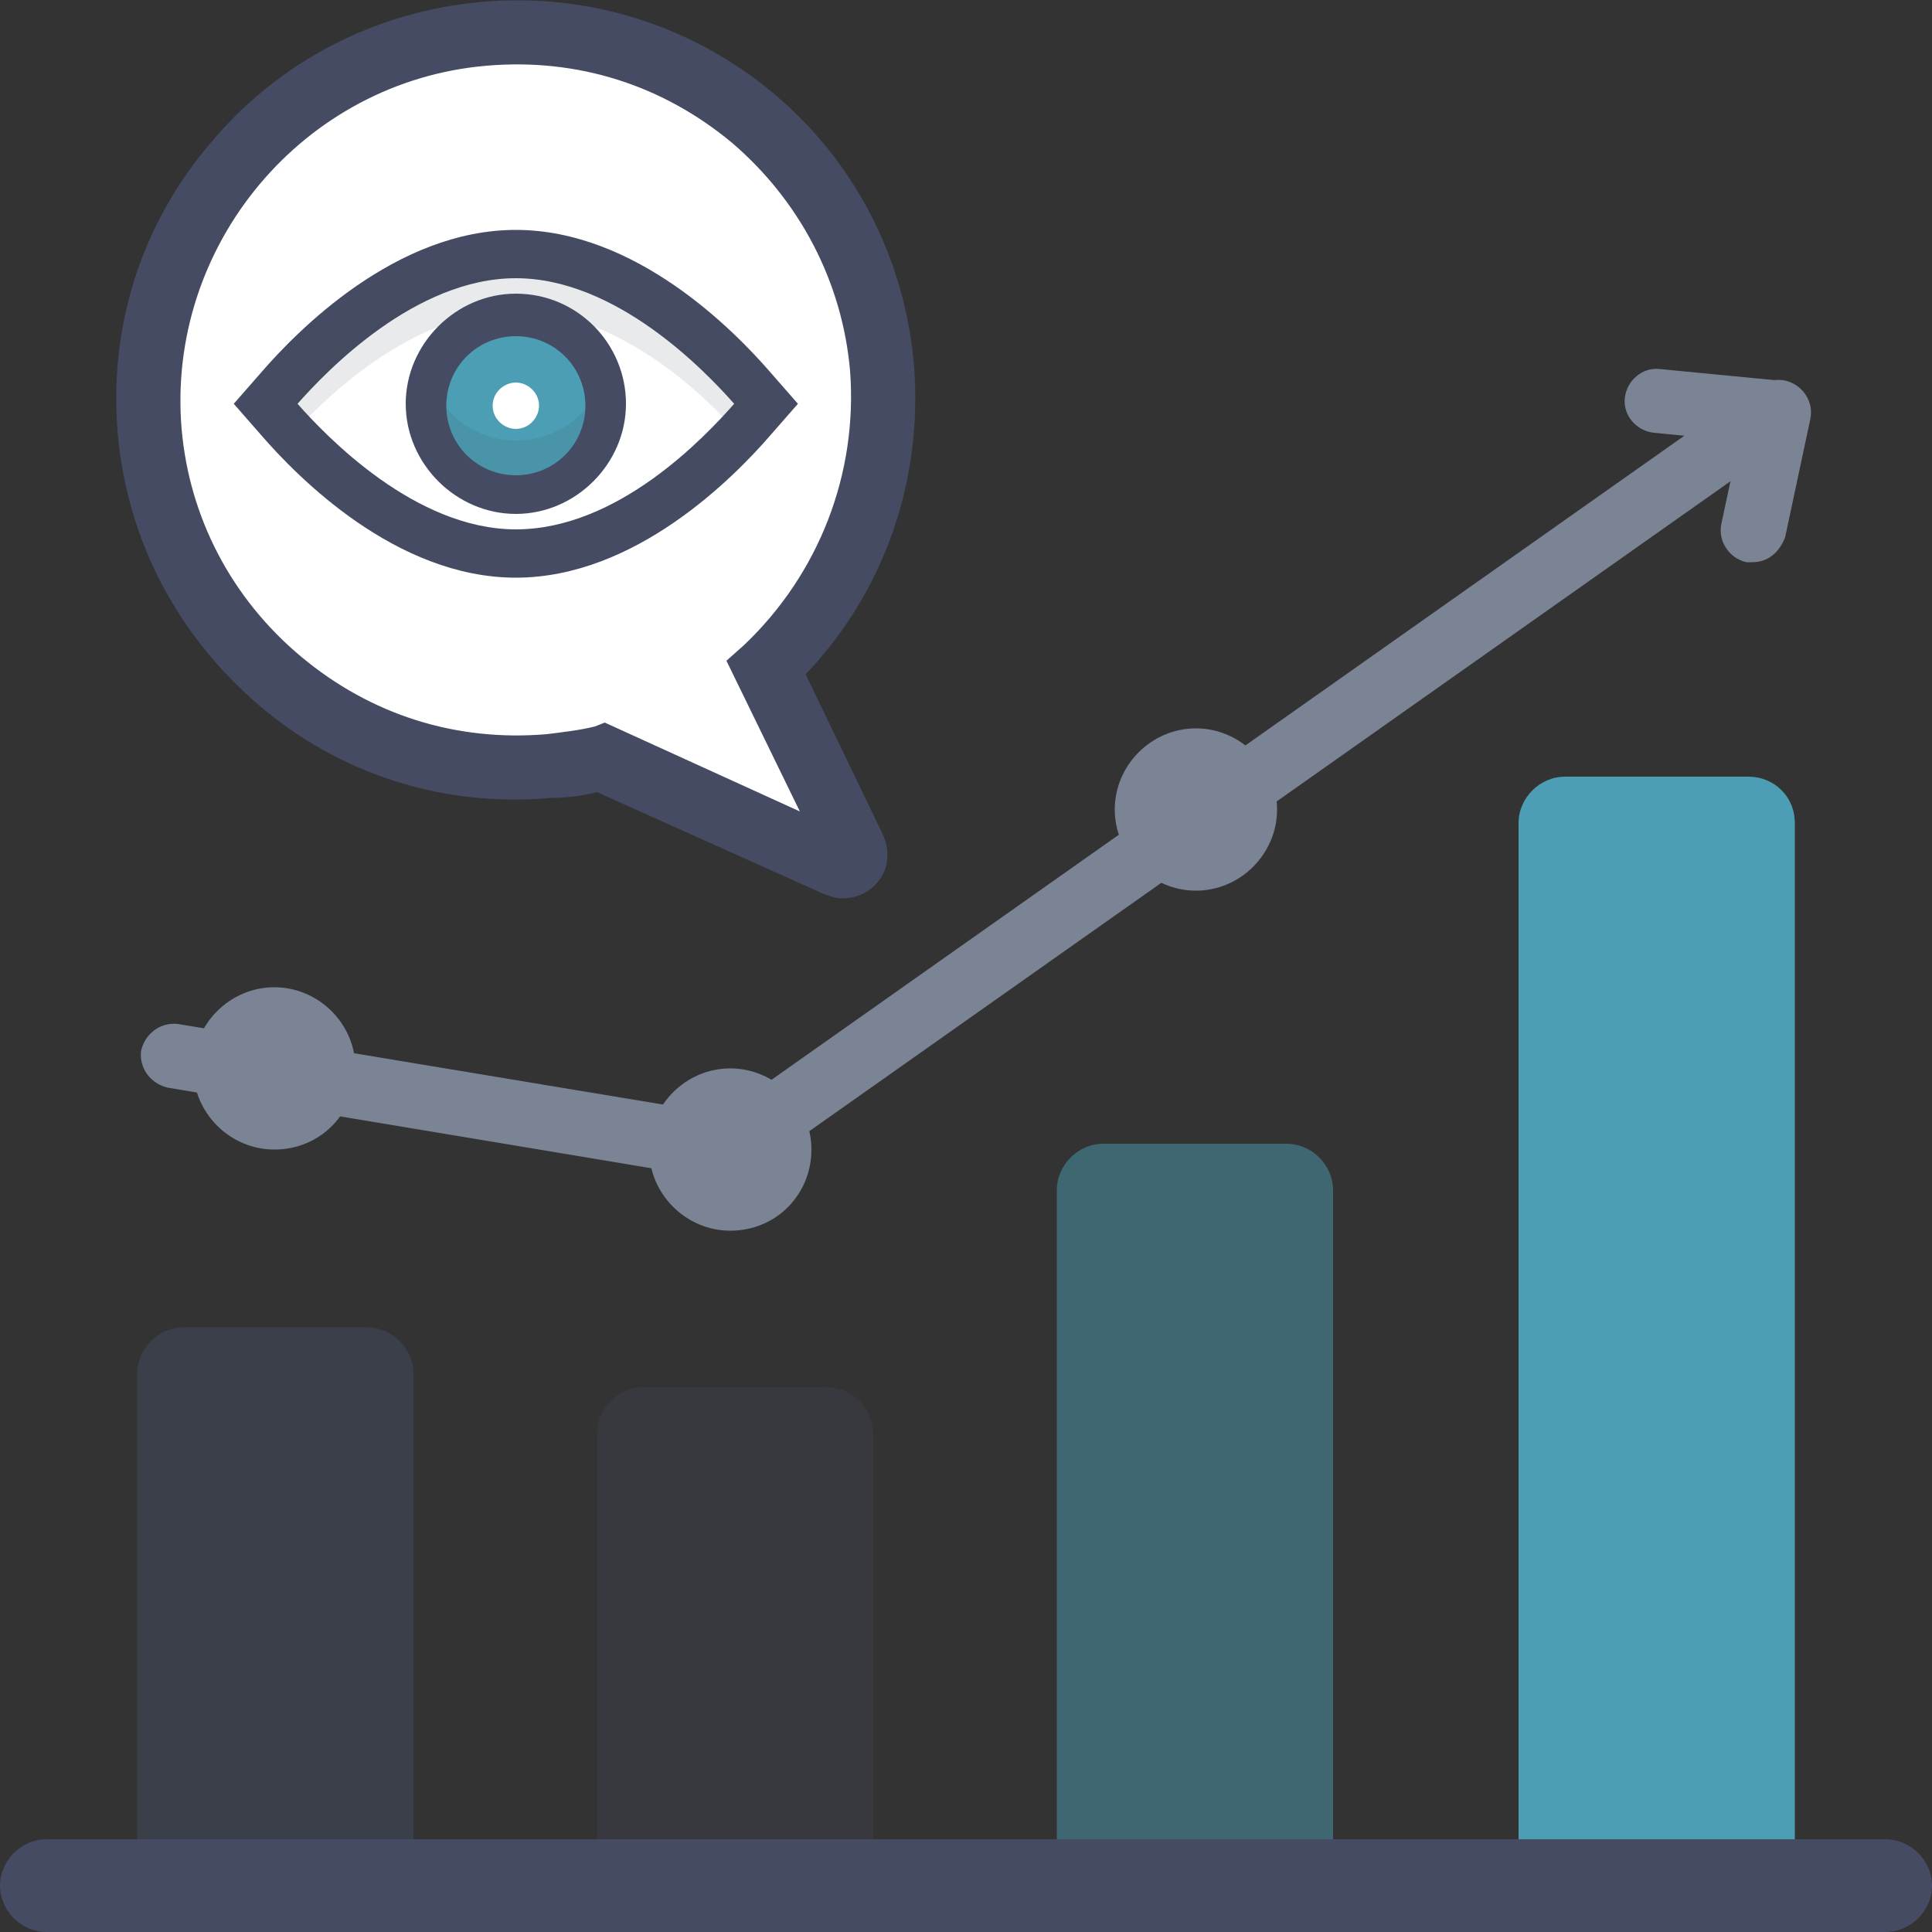 <svg xmlns="http://www.w3.org/2000/svg" xmlns:xlink="http://www.w3.org/1999/xlink" id="Ebene_1" x="0px" y="0px" viewBox="0 0 100 100" style="enable-background:new 0 0 100 100;" xml:space="preserve">
<rect x="0" y="0" width="100" height="100" fill="#333333" stroke="none"/>
<g>
	<path style="fill:#FFFFFF;" d="M25,1.7C35.5,0.8,44.7,8.6,45.7,19c0.5,6.1-1.9,11.7-6,15.6l4.5,9.3c0.2,0.5-0.3,1-0.8,0.8   l-12.3-5.6c-0.9,0.2-1.8,0.4-2.7,0.4C17.9,40.5,8.7,32.8,7.8,22.4S14.6,2.7,25,1.7z"></path>
	<path style="fill:#444B62;" d="M43.6,46.5c-0.3,0-0.6-0.1-0.9-0.2l-11.8-5.3c-0.8,0.2-1.6,0.3-2.4,0.3c-5.5,0.5-10.9-1.2-15.1-4.8   s-6.8-8.5-7.3-14s1.2-10.9,4.8-15.1c3.5-4.2,8.5-6.8,14-7.3l0,0C30.4-0.4,35.8,1.3,40,4.8c4.2,3.5,6.8,8.5,7.3,14   c0.5,6-1.5,11.8-5.6,16.1l4,8.3c0.4,0.9,0.3,1.9-0.4,2.6C44.8,46.3,44.2,46.5,43.6,46.5z M31.3,37.4L41.4,42l-3.8-7.8l0.9-0.8   c3.9-3.7,5.9-8.9,5.5-14.2c-0.4-4.6-2.6-8.8-6.1-11.8c-3.6-3-8-4.4-12.7-4l0,0C15.7,4.2,8.6,12.7,9.4,22.2C9.8,26.8,12,31,15.6,34   c3.6,3,8,4.4,12.7,4c0.8-0.1,1.7-0.2,2.5-0.4L31.3,37.4z"></path>
</g>
<g>
	<g>
		<path style="fill:#FFFFFF;" d="M26.7,27.4c-5.2,0-9.8-4.8-11.3-6.5c1.5-1.7,6-6.5,11.3-6.5c5.2,0,9.8,4.8,11.3,6.5    C36.5,22.7,31.9,27.4,26.7,27.4z"></path>
		<path style="fill:#444B62;" d="M26.7,14.4c5.2,0,9.8,4.8,11.3,6.5c-1.5,1.7-6,6.5-11.3,6.5c-5.2,0-9.8-4.8-11.3-6.5    C16.9,19.2,21.5,14.4,26.7,14.4 M26.7,11.9c-6.2,0-11.3,5.2-13.2,7.4l-1.4,1.6l1.4,1.6c1.9,2.2,7,7.4,13.2,7.4    c6.2,0,11.3-5.2,13.2-7.4l1.4-1.6l-1.4-1.6C38,17.1,32.9,11.9,26.7,11.9L26.7,11.9z"></path>
	</g>
	<circle style="fill:#4B9EB3;" cx="26.7" cy="20.9" r="4.7"></circle>
	<path style="opacity:0.12;fill:#444B62;" d="M26.7,16.1c5.1,0,9.4,4,11.4,6.2c0.7-0.8,1.2-1.4,1.2-1.4s-5.6-7.6-12.6-7.6   c-7,0-12.6,7.6-12.6,7.6s0.4,0.6,1.2,1.4C17.3,20.1,21.7,16.1,26.7,16.1z"></path>
	<path style="opacity:0.12;fill:#444B62;" d="M26.7,22.8c-2.1,0-3.9-1.4-4.5-3.3C22.1,20,22,20.4,22,20.9c0,2.6,2.1,4.7,4.7,4.7   s4.7-2.1,4.7-4.7c0-0.5-0.1-0.9-0.2-1.4C30.6,21.5,28.8,22.8,26.7,22.8z"></path>
	<path style="fill:#444B62;" d="M26.7,15.2c-3.1,0-5.7,2.6-5.7,5.7s2.6,5.7,5.7,5.7s5.7-2.6,5.7-5.7S29.9,15.2,26.7,15.2z    M26.7,24.6c-2,0-3.6-1.6-3.6-3.6s1.6-3.6,3.6-3.6s3.6,1.6,3.6,3.6S28.7,24.6,26.7,24.6z"></path>
	<path style="fill:#FFFFFF;" d="M26.7,19.8L26.7,19.8c0.6,0,1.2,0.5,1.2,1.2v0c0,0.6-0.5,1.2-1.2,1.2h0c-0.6,0-1.2-0.5-1.2-1.2v0   C25.5,20.3,26.1,19.8,26.7,19.8z"></path>
</g>
<path style="opacity:0.48;fill:#444B62;" d="M21.4,71.1c0-1.3-1.1-2.4-2.4-2.4h-7.1H9.5c-1.3,0-2.4,1.1-2.4,2.4v26.5h14.3v-7.1l0,0  V71.1z"></path>
<g style="opacity:0.24;">
	<path style="fill:#444B62;" d="M45.2,74.2c0-1.3-1.1-2.4-2.4-2.4h-7.1c0,0,0,0,0,0h-2.4c-1.3,0-2.4,1.1-2.4,2.4v23.4h14.3v-7.1h0   l0,0V74.2z"></path>
</g>
<path style="fill:#4B9EB3;" d="M90.5,40.2h-7.1H81c-1.3,0-2.4,1.1-2.4,2.4v55.1h14.3v-7.1v0V42.6C92.9,41.2,91.8,40.2,90.5,40.2z"></path>
<g style="opacity:0.48;">
	<path style="fill:#4B9EB3;" d="M69,61.6c0-1.3-1.1-2.4-2.4-2.4h-7.1c0,0,0,0,0,0h-2.4c-1.3,0-2.4,1.1-2.4,2.4v36H69v-7.1h0l0,0   V61.6z"></path>
</g>
<g>
	<path style="fill:#444B62;" d="M97.6,100H2.4C1.1,100,0,98.9,0,97.6s1.1-2.4,2.4-2.4h95.2c1.3,0,2.4,1.1,2.4,2.4   C100,98.9,98.9,100,97.6,100z"></path>
</g>
<path style="fill:#7B8494;" d="M37.8,61.1c-0.5,0-1-0.2-1.4-0.7c-0.5-0.8-0.4-1.8,0.4-2.3l54-38.1c0.8-0.5,1.8-0.4,2.3,0.4  c0.5,0.8,0.4,1.8-0.4,2.3l-54,38.1C38.5,61,38.2,61.1,37.8,61.1z"></path>
<path style="fill:#7B8494;" d="M37.8,61.1c-0.1,0-0.2,0-0.3,0L8.7,56.3c-0.9-0.2-1.5-1-1.4-1.9c0.2-0.9,1-1.5,1.9-1.4l28.9,4.8  c0.9,0.2,1.5,1,1.4,1.9C39.4,60.6,38.6,61.1,37.8,61.1z"></path>
<path style="fill:#7B8494;" d="M92,23c-0.1,0-0.1,0-0.2,0l-6.2-0.6c-0.9-0.1-1.6-0.9-1.5-1.8c0.1-0.9,0.9-1.6,1.8-1.5l6.2,0.6  c0.9,0.1,1.6,0.9,1.5,1.8C93.5,22.3,92.8,23,92,23z"></path>
<path style="fill:#7B8494;" d="M90.7,29.1c-0.1,0-0.2,0-0.3,0c-0.9-0.2-1.5-1.1-1.3-2l1.3-6.1c0.2-0.9,1.1-1.5,2-1.3  c0.9,0.2,1.5,1.1,1.3,2l-1.3,6.1C92.1,28.6,91.5,29.1,90.7,29.1z"></path>
<g>
	<circle style="fill:#7B8494;" cx="14.2" cy="55.3" r="3.5"></circle>
	<path style="fill:#7B8494;" d="M14.2,59.5c-2.3,0-4.2-1.9-4.2-4.2c0-2.3,1.9-4.2,4.2-4.2c2.3,0,4.2,1.9,4.2,4.2   C18.4,57.6,16.6,59.5,14.2,59.5z M14.2,52.6c-1.5,0-2.7,1.2-2.7,2.7c0,1.5,1.2,2.7,2.7,2.7c1.5,0,2.7-1.2,2.7-2.7   C17,53.8,15.7,52.6,14.2,52.6z"></path>
</g>
<g>
	<circle style="fill:#7B8494;" cx="37.8" cy="59.5" r="3.5"></circle>
	<path style="fill:#7B8494;" d="M37.8,63.7c-2.3,0-4.2-1.9-4.2-4.2c0-2.3,1.9-4.2,4.2-4.2s4.2,1.9,4.2,4.2   C42,61.8,40.2,63.7,37.8,63.7z M37.8,56.7c-1.5,0-2.7,1.2-2.7,2.7s1.2,2.7,2.7,2.7s2.7-1.2,2.7-2.7S39.3,56.7,37.8,56.7z"></path>
</g>
<g>
	<circle style="fill:#7B8494;" cx="61.9" cy="41.9" r="3.5"></circle>
	<path style="fill:#7B8494;" d="M61.9,46.1c-2.3,0-4.2-1.9-4.2-4.2s1.9-4.2,4.2-4.2c2.3,0,4.2,1.9,4.2,4.2S64.2,46.1,61.9,46.1z    M61.9,39.2c-1.5,0-2.7,1.2-2.7,2.7s1.2,2.7,2.7,2.7c1.5,0,2.7-1.2,2.7-2.7S63.4,39.2,61.9,39.2z"></path>
</g>
</svg>